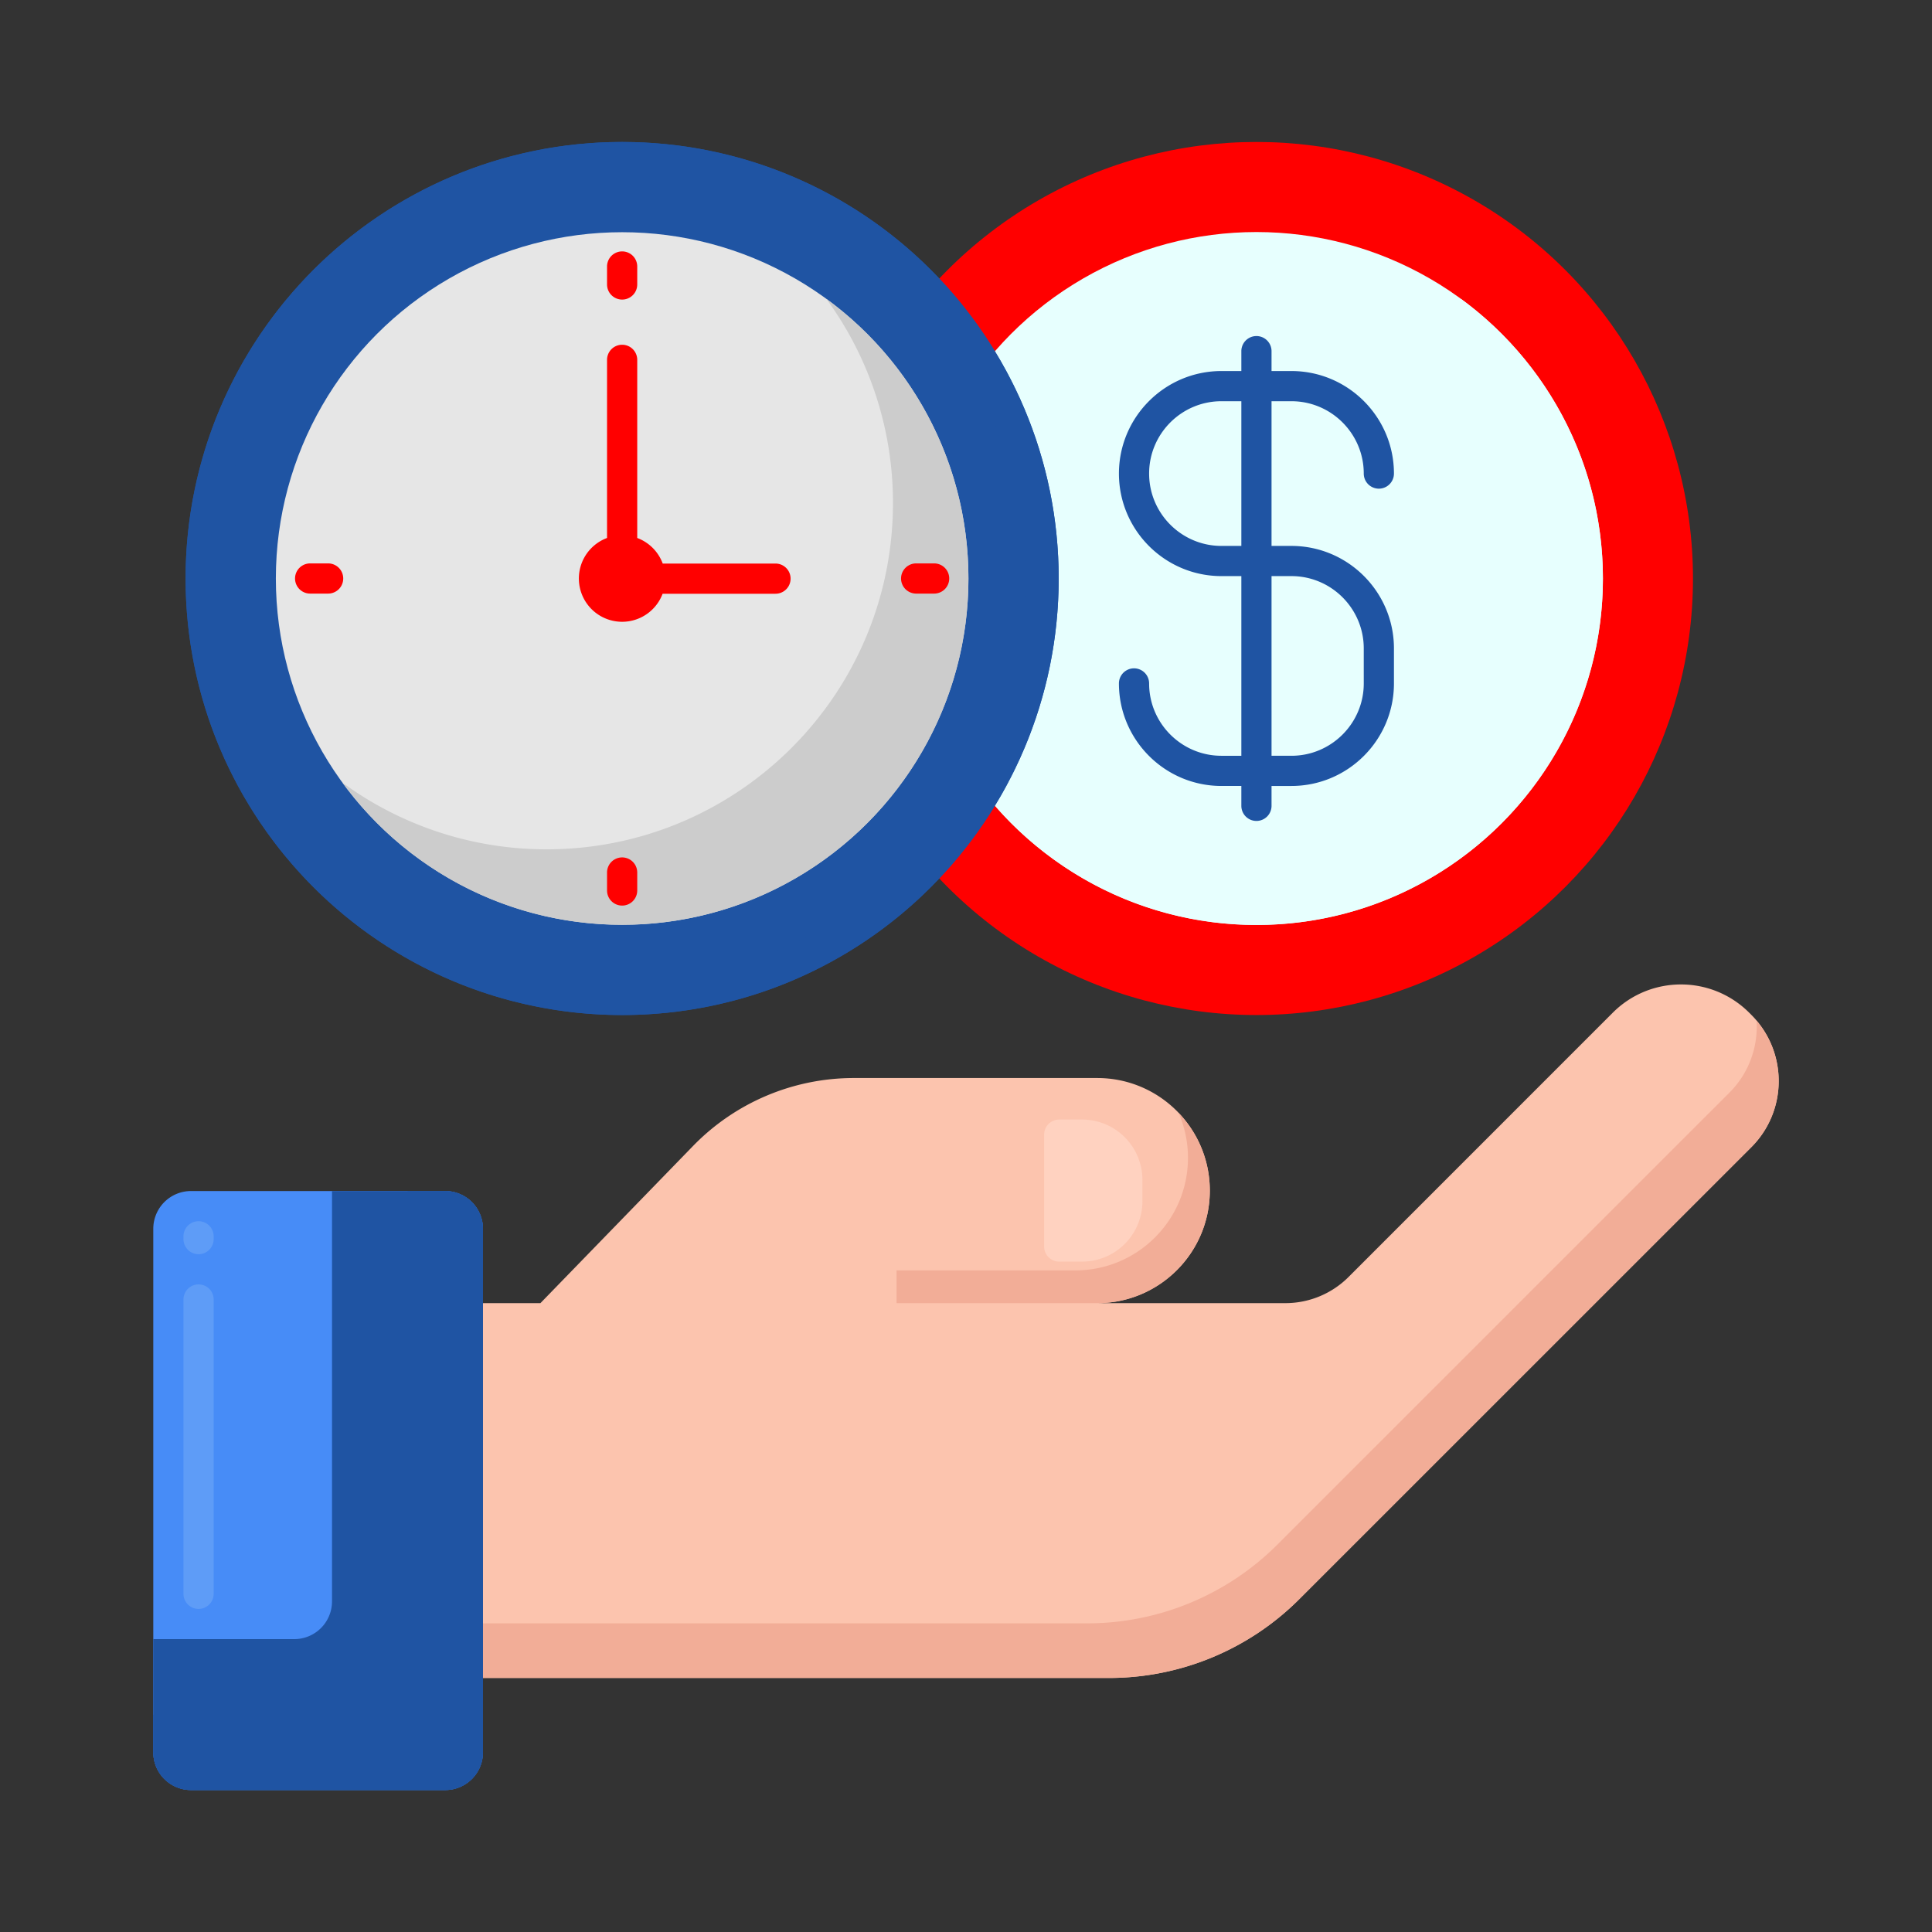 <svg xmlns="http://www.w3.org/2000/svg" version="1.1" xmlns:xlink="http://www.w3.org/1999/xlink" width="512" height="512" x="0" y="0" viewBox="0 0 256 256" style="enable-background:new 0 0 512 512" xml:space="preserve" class=""><rect x="0" y="0" width="256" height="256" fill="#333333" stroke="none"/><g><circle cx="166.484" cy="76.654" r="57.844" fill="#ff0000" opacity="1" data-original="#ef7816" class=""></circle><circle cx="166.484" cy="76.654" r="45.908" fill="#e7fffe" opacity="1" data-original="#ffc91d" class=""></circle><path fill="#e7fffe" d="M193.555 39.584a45.689 45.689 0 0 1 8.838 27.07c0 25.354-20.554 45.908-45.908 45.908a45.689 45.689 0 0 1-27.07-8.838c8.351 11.417 21.841 18.838 37.07 18.838 25.354 0 45.908-20.554 45.908-45.908-.001-15.229-7.421-28.719-18.838-37.07z" opacity="1" data-original="#ffa91a" class=""></path><path fill="#1f54a3" d="M171.119 72.337h-2.634V53.164h2.634c5.286 0 9.586 4.3 9.586 9.586a2 2 0 0 0 4 0c0-7.491-6.095-13.586-13.586-13.586h-2.634v-2.635a2 2 0 0 0-4 0v2.635h-2.635c-7.491 0-13.586 6.095-13.586 13.586 0 7.492 6.095 13.587 13.586 13.587h2.635v23.807h-2.635c-5.286 0-9.586-4.3-9.586-9.586a2 2 0 0 0-4 0c0 7.491 6.095 13.586 13.586 13.586h2.635v2.635a2 2 0 0 0 4 0v-2.635h2.634c7.492 0 13.586-6.095 13.586-13.586v-4.635c0-7.491-6.095-13.586-13.586-13.586zm-9.269 0c-5.286 0-9.586-4.301-9.586-9.587s4.3-9.586 9.586-9.586h2.635v19.173zm18.855 18.221c0 5.286-4.3 9.586-9.586 9.586h-2.634V76.337h2.634c5.286 0 9.586 4.3 9.586 9.586z" opacity="1" data-original="#995222" class=""></path><circle cx="82.437" cy="76.654" r="57.844" fill="#1f54a3" opacity="1" data-original="#377de2" class=""></circle><path fill="#1f54a3" d="M82.437 18.81c-31.946 0-57.844 25.898-57.844 57.844s25.898 57.844 57.844 57.844 57.844-25.898 57.844-57.844S114.383 18.81 82.437 18.81zm0 111.259c-29.501 0-53.416-23.915-53.416-53.416s23.915-53.416 53.416-53.416 53.416 23.915 53.416 53.416c-.001 29.501-23.916 53.416-53.416 53.416z" opacity="1" data-original="#2266d3" class=""></path><circle cx="82.437" cy="76.654" r="45.885" fill="#e6e6e6" opacity="1" data-original="#e6e6e6" class=""></circle><path fill="#cccccc" d="M109.491 39.6a45.666 45.666 0 0 1 8.831 27.054c0 25.342-20.544 45.885-45.885 45.885a45.673 45.673 0 0 1-27.054-8.831c8.347 11.413 21.831 18.831 37.054 18.831 25.342 0 45.885-20.544 45.885-45.885 0-15.223-7.419-28.707-18.831-37.054z" opacity="1" data-original="#cccccc" class=""></path><g fill="#414042"><path d="M102.757 74.674H87.814a5.74 5.74 0 0 0-3.377-3.39V47.681a2 2 0 0 0-4 0v23.603a5.733 5.733 0 0 0 2 11.106 5.732 5.732 0 0 0 5.363-3.716h14.958a2 2 0 0 0-.001-4zM82.437 39.695a2 2 0 0 1-2-2v-2.383a2 2 0 0 1 4 0v2.383a2 2 0 0 1-2 2zM82.437 119.995a2 2 0 0 1-2-2v-2.383a2 2 0 0 1 4 0v2.383a2 2 0 0 1-2 2zM43.479 78.654h-2.384a2 2 0 0 1 0-4h2.384a2 2 0 0 1 0 4zM123.778 78.654h-2.383a2 2 0 0 1 0-4h2.383a2 2 0 0 1 0 4z" fill="#ff0000" opacity="1" data-original="#414042" class=""></path></g><path fill="#fcc4ae" d="m232.054 134.464-.271-.271c-4.995-4.995-13.09-4.999-18.084-.002-10.622 10.626-27.725 27.729-35.009 35.015a11.835 11.835 0 0 1-8.387 3.466h-24.836c8.202-.042 14.84-6.7 14.84-14.912 0-8.238-6.678-14.916-14.916-14.916h-32.256a29.702 29.702 0 0 0-21.309 9.01l-20.218 20.819h-7.613v49.667h82.958c9.454 0 18.52-3.755 25.206-10.439l59.893-59.883c4.848-4.849 4.849-12.706.002-17.554z" opacity="1" data-original="#fcc4ae" class=""></path><path fill="#f2ad97" d="M232.758 135.243c.209 3.425-.983 6.92-3.6 9.537l-59.893 59.883a35.65 35.65 0 0 1-25.206 10.439H63.994v7.236h82.958c9.454 0 18.52-3.755 25.206-10.439l59.893-59.883c4.599-4.596 4.829-11.897.707-16.773zM145.39 172.675h-26.593v-4.342h23.699c8.238 0 14.916-6.678 14.916-14.916 0-2.116-.447-4.125-1.241-5.949a14.853 14.853 0 0 1 4.135 10.291c0 8.237-6.678 14.916-14.916 14.916z" opacity="1" data-original="#f2ad97" class=""></path><path fill="#ffd2c0" d="M140.353 167.171h3.025a8 8 0 0 0 8-8v-2.825a8 8 0 0 0-8-8h-3.025a2 2 0 0 0-2 2v14.825a2 2 0 0 0 2 2z" opacity="1" data-original="#ffd2c0"></path><path fill="#478cf7" d="M58.994 237.19H25.311a5 5 0 0 1-5-5v-69.372a5 5 0 0 1 5-5h33.683a5 5 0 0 1 5 5v69.372a5 5 0 0 1-5 5z" opacity="1" data-original="#478cf7" class=""></path><path fill="#5e9cf7" d="M26.311 213.19a2 2 0 0 1-2-2v-39a2 2 0 0 1 4 0v39a2 2 0 0 1-2 2zm0-47a2 2 0 0 1-2-2v-.372a2 2 0 0 1 4 0v.372a2 2 0 0 1-2 2z" opacity="1" data-original="#5e9cf7" class=""></path><path fill="#1f54a3" d="M63.994 162.819a5 5 0 0 0-5-5h-15v54.372a5 5 0 0 1-5 5H20.311v15a5 5 0 0 0 5 5h33.683a5 5 0 0 0 5-5z" opacity="1" data-original="#377de2" class=""></path><path fill="#1f54a3" d="M63.994 162.819a5 5 0 0 0-5-5h-5v64.372a5 5 0 0 1-5 5H20.311v5a5 5 0 0 0 5 5h33.683a5 5 0 0 0 5-5z" opacity="1" data-original="#2266d3" class=""></path></g></svg>